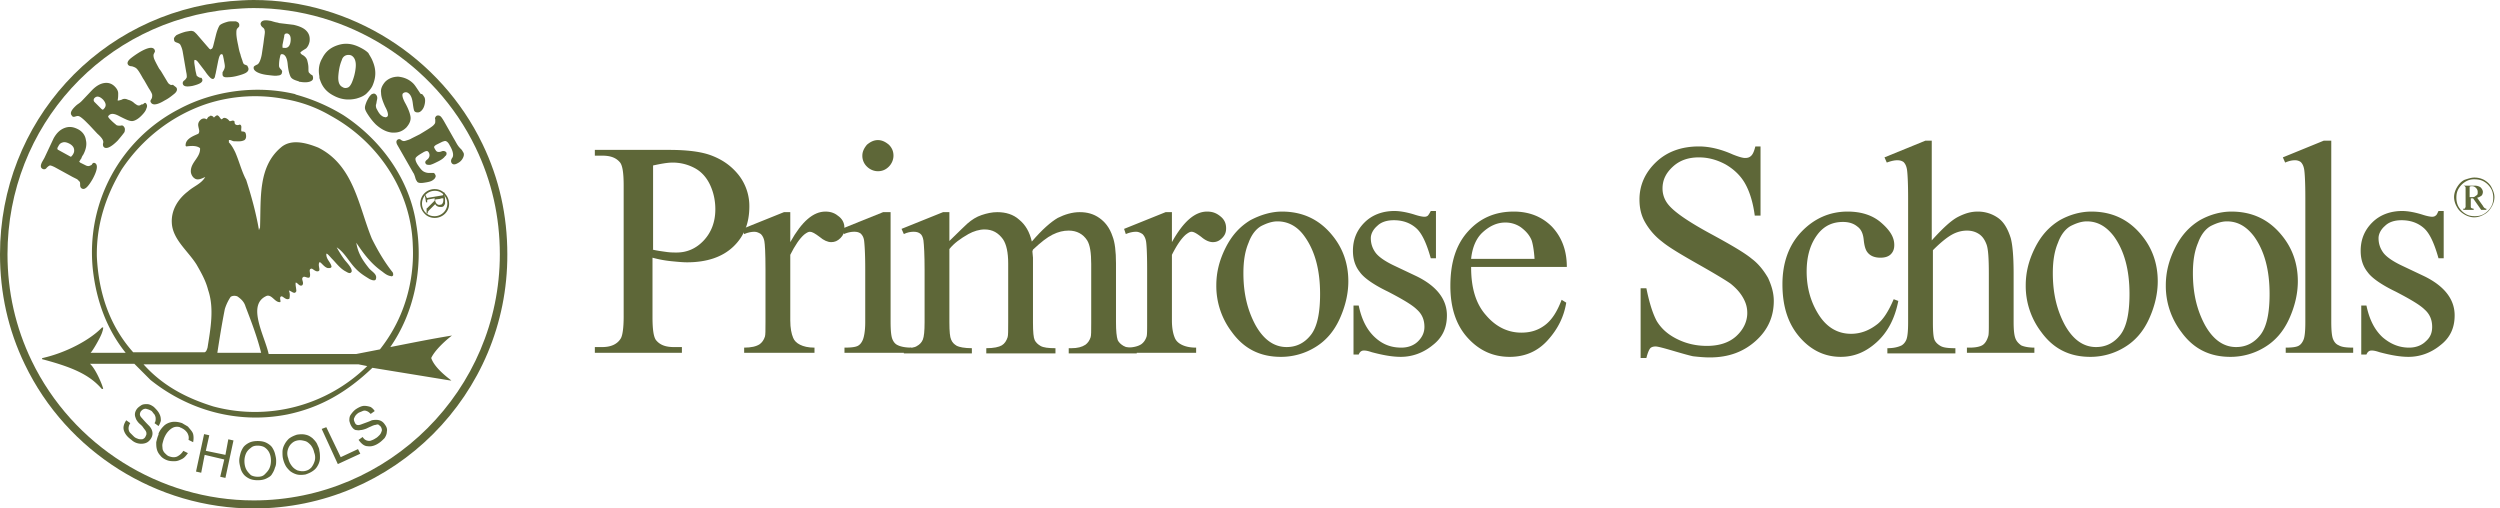 <svg width="295" height="60" fill="none" xmlns="http://www.w3.org/2000/svg"><path d="M76.995 30.408v7.007c0 1.497.136 2.45.476 2.79.476.544 1.156.748 2.04.748h.953v.68H70.192v-.68h.884c1.02 0 1.769-.34 2.177-1.02.204-.34.34-1.225.34-2.586V21.905c0-1.497-.136-2.449-.476-2.79-.476-.543-1.156-.747-2.04-.747h-.885v-.68h8.775c2.11 0 3.81.203 5.034.68 1.225.476 2.245 1.156 3.13 2.245a5.94 5.94 0 0 1 1.292 3.741c0 1.973-.612 3.537-1.905 4.762-1.292 1.224-3.129 1.837-5.442 1.837-.544 0-1.224-.068-1.904-.136a13.497 13.497 0 0 1-2.177-.409Zm0-.952c.612.136 1.156.204 1.632.272.477.068.885.068 1.225.068 1.224 0 2.313-.476 3.197-1.428.884-.953 1.36-2.177 1.36-3.674 0-1.02-.204-1.973-.612-2.857-.408-.884-1.02-1.565-1.768-1.973a5.478 5.478 0 0 0-2.653-.68c-.613 0-1.361.136-2.313.34v9.932h-.068Z" fill="#5E6738"/><path d="M93.253 24.966v3.605c1.36-2.449 2.721-3.605 4.15-3.605.68 0 1.156.204 1.632.612.477.408.613.885.613 1.36 0 .477-.136.817-.476 1.157-.34.34-.68.476-1.089.476-.408 0-.884-.204-1.36-.612-.545-.408-.885-.612-1.157-.612-.204 0-.408.136-.68.34-.544.476-1.089 1.293-1.633 2.381v7.755c0 .885.136 1.565.34 2.04.136.341.408.613.817.817.408.204.952.34 1.7.34v.613h-8.299v-.613c.816 0 1.429-.136 1.837-.408.272-.204.476-.476.612-.884.068-.204.068-.748.068-1.7v-6.26c0-1.904-.068-2.992-.136-3.333-.068-.34-.204-.612-.408-.816-.204-.136-.476-.272-.749-.272-.34 0-.748.068-1.224.272l-.204-.612 4.898-1.973h.748v-.068Z" fill="#5E6738"/><path d="M105.09 24.966v12.993c0 1.02.068 1.7.204 2.04.136.341.34.613.68.75.272.135.817.271 1.565.271v.613h-7.891v-.613c.816 0 1.292-.068 1.564-.204.272-.136.477-.408.613-.748s.272-1.02.272-2.04v-6.26c0-1.768-.068-2.857-.136-3.4-.068-.409-.204-.613-.408-.817-.205-.136-.409-.204-.749-.204s-.748.068-1.224.272l-.272-.612 4.898-1.973h.884v-.068Zm-1.497-8.435c.477 0 .885.204 1.293.544.34.34.544.748.544 1.292 0 .476-.204.953-.544 1.293-.34.34-.748.544-1.293.544-.476 0-.952-.204-1.292-.544a1.742 1.742 0 0 1-.544-1.293c0-.476.204-.884.544-1.292.408-.34.816-.544 1.292-.544Z" fill="#5E6738"/><path d="M112.028 28.435c1.157-1.156 1.905-1.836 2.109-2.04.544-.477 1.088-.817 1.701-1.02.612-.205 1.224-.341 1.836-.341 1.021 0 1.905.272 2.585.884.749.613 1.225 1.429 1.497 2.585 1.224-1.428 2.245-2.313 3.061-2.789.817-.408 1.701-.68 2.585-.68.885 0 1.633.204 2.313.68.68.476 1.225 1.157 1.565 2.177.272.68.408 1.769.408 3.197v6.94c0 1.02.068 1.7.204 2.108.136.272.34.476.68.68.34.204.817.272 1.565.272v.613h-8.027v-.613h.34c.68 0 1.224-.136 1.633-.408.272-.204.476-.476.612-.884.068-.204.068-.748.068-1.7v-6.94c0-1.292-.136-2.244-.476-2.789-.477-.748-1.225-1.156-2.177-1.156-.613 0-1.225.136-1.905.476-.68.34-1.361.884-2.313 1.769l-.068.204.068.748v7.687c0 1.089.068 1.769.204 2.041.136.272.34.476.68.68.341.204.953.272 1.769.272v.613h-8.163v-.613c.884 0 1.496-.136 1.837-.34.34-.204.544-.544.68-.952.068-.204.068-.816.068-1.769v-6.939c0-1.292-.204-2.245-.612-2.857-.545-.748-1.225-1.156-2.177-1.156-.612 0-1.293.204-1.905.544-.952.544-1.701 1.088-2.245 1.769v8.64c0 1.088.068 1.768.204 2.04.136.34.34.544.68.748.273.136.885.272 1.769.272v.613h-8.027v-.613c.748 0 1.292-.068 1.565-.272.272-.136.544-.408.68-.748s.204-1.02.204-2.04v-6.191c0-1.769-.068-2.925-.136-3.47-.068-.408-.204-.68-.408-.816-.204-.136-.408-.204-.749-.204-.34 0-.748.068-1.156.272l-.272-.612 4.898-1.973h.748v3.401Z" fill="#5E6738"/><path d="M138.287 24.966v3.605c1.36-2.449 2.721-3.605 4.15-3.605.68 0 1.156.204 1.632.612.476.408.612.885.612 1.36 0 .477-.136.817-.476 1.157-.34.34-.68.476-1.088.476-.408 0-.885-.204-1.361-.612-.544-.408-.884-.612-1.156-.612-.204 0-.408.136-.68.34-.545.476-1.089 1.293-1.633 2.381v7.755c0 .885.136 1.565.34 2.04.136.341.408.613.816.817.409.204.953.34 1.701.34v.613h-8.299v-.613c.816 0 1.428-.136 1.836-.408.273-.204.477-.476.613-.884.068-.204.068-.748.068-1.7v-6.26c0-1.904-.068-2.992-.136-3.333-.068-.34-.204-.612-.409-.816-.204-.136-.476-.272-.748-.272-.34 0-.748.068-1.224.272l-.204-.612 4.898-1.973h.748v-.068ZM151.28 24.966c2.449 0 4.422.952 5.918 2.79 1.293 1.564 1.905 3.4 1.905 5.441 0 1.429-.34 2.925-1.02 4.422-.681 1.497-1.633 2.585-2.857 3.333a7.704 7.704 0 0 1-4.082 1.157c-2.449 0-4.354-.953-5.782-2.925a8.951 8.951 0 0 1-1.837-5.51c0-1.497.34-2.926 1.088-4.422.749-1.497 1.701-2.517 2.926-3.266 1.156-.612 2.448-1.02 3.741-1.02Zm-.544 1.156c-.612 0-1.225.204-1.905.545-.612.34-1.156 1.02-1.497 1.972-.408.953-.612 2.11-.612 3.606 0 2.38.476 4.354 1.429 6.122.952 1.701 2.177 2.585 3.673 2.585 1.157 0 2.109-.476 2.857-1.428.749-.953 1.089-2.585 1.089-4.83 0-2.857-.612-5.102-1.837-6.803-.816-1.156-1.905-1.769-3.197-1.769ZM169.443 24.966v5.51h-.612c-.476-1.7-1.02-2.925-1.701-3.537-.68-.613-1.564-.953-2.653-.953-.816 0-1.496.204-1.972.68-.477.409-.749.953-.749 1.43 0 .68.204 1.224.545 1.7.34.476 1.088 1.02 2.244 1.564l2.585 1.225c2.381 1.157 3.606 2.721 3.606 4.626 0 1.497-.544 2.653-1.701 3.537-1.088.885-2.381 1.36-3.741 1.36-1.021 0-2.109-.203-3.402-.543-.408-.136-.68-.204-.952-.204-.272 0-.476.136-.612.476h-.613v-5.783h.613c.34 1.633.952 2.858 1.905 3.742.952.884 1.972 1.224 3.129 1.224.816 0 1.496-.272 1.973-.748.476-.476.748-1.02.748-1.7 0-.817-.272-1.497-.885-2.041-.544-.545-1.7-1.225-3.401-2.11-1.701-.816-2.857-1.632-3.333-2.312-.544-.68-.817-1.497-.817-2.517 0-1.36.477-2.45 1.361-3.333.884-.885 2.109-1.361 3.537-1.361.613 0 1.429.136 2.313.408.613.204 1.021.272 1.225.272.204 0 .34-.068.408-.136.068-.068.204-.272.34-.544h.612v.068ZM173.593 31.565c0 2.38.544 4.285 1.769 5.646 1.156 1.36 2.585 2.04 4.149 2.04 1.089 0 1.973-.271 2.79-.884.816-.612 1.428-1.564 1.972-2.993l.544.34c-.272 1.633-.952 3.062-2.176 4.422-1.157 1.292-2.653 1.973-4.49 1.973-1.973 0-3.606-.748-4.966-2.245-1.361-1.497-2.041-3.537-2.041-6.122 0-2.79.68-4.898 2.109-6.463 1.428-1.565 3.197-2.313 5.374-2.313 1.837 0 3.333.612 4.49 1.769 1.156 1.224 1.769 2.789 1.769 4.762h-11.293v.068Zm0-1.02h7.483c-.068-1.021-.204-1.77-.34-2.178-.272-.68-.748-1.156-1.293-1.564a3.19 3.19 0 0 0-1.836-.544c-.953 0-1.837.408-2.653 1.156-.749.68-1.225 1.769-1.361 3.13ZM207.743 17.143v8.3h-.681c-.204-1.566-.612-2.858-1.156-3.81-.544-.953-1.361-1.701-2.313-2.245-1.02-.545-2.041-.817-3.129-.817-1.225 0-2.245.34-3.061 1.089-.817.748-1.225 1.564-1.225 2.585 0 .748.272 1.428.748 1.973.749.884 2.449 2.04 5.239 3.537 2.244 1.225 3.741 2.109 4.557 2.79.817.611 1.429 1.428 1.905 2.244.408.884.68 1.769.68 2.721 0 1.837-.68 3.402-2.108 4.694-1.429 1.293-3.198 1.973-5.443 1.973-.68 0-1.36-.068-1.972-.136-.341-.068-1.089-.272-2.245-.612-1.157-.34-1.905-.545-2.177-.545s-.544.068-.68.273c-.137.204-.273.544-.409 1.088h-.68v-8.231h.68c.341 1.7.749 2.993 1.225 3.877.544.885 1.292 1.565 2.381 2.109 1.088.544 2.245.816 3.537.816 1.497 0 2.653-.408 3.47-1.156.816-.748 1.292-1.7 1.292-2.721 0-.612-.136-1.157-.476-1.769-.34-.612-.816-1.156-1.497-1.7-.476-.34-1.7-1.09-3.741-2.245-2.041-1.157-3.538-2.041-4.354-2.722a7.576 7.576 0 0 1-1.973-2.244c-.476-.817-.68-1.701-.68-2.722 0-1.7.68-3.197 1.973-4.421 1.292-1.225 2.993-1.837 5.034-1.837 1.292 0 2.653.34 4.013.952.681.272 1.157.409 1.429.409.34 0 .544-.069.748-.273.204-.204.34-.544.477-1.088h.612v-.136ZM224.001 35.51c-.408 2.109-1.292 3.742-2.585 4.898-1.292 1.157-2.653 1.7-4.218 1.7-1.836 0-3.469-.747-4.83-2.312-1.36-1.565-2.04-3.606-2.04-6.259 0-2.517.748-4.625 2.245-6.19 1.496-1.565 3.333-2.381 5.442-2.381 1.564 0 2.925.408 3.945 1.293 1.021.884 1.565 1.7 1.565 2.652 0 .477-.136.817-.408 1.089-.272.272-.681.408-1.225.408-.68 0-1.224-.204-1.564-.68-.204-.272-.34-.748-.409-1.429-.068-.68-.272-1.224-.748-1.564-.408-.34-.952-.545-1.701-.545-1.156 0-2.108.409-2.857 1.293-.952 1.156-1.428 2.653-1.428 4.558 0 1.905.476 3.605 1.428 5.102.953 1.496 2.245 2.245 3.81 2.245 1.156 0 2.177-.408 3.129-1.157.68-.544 1.293-1.496 1.905-2.925l.544.204Z" fill="#5E6738"/><path d="M227.947 16.53v11.837c1.292-1.428 2.313-2.38 3.129-2.789.816-.408 1.497-.612 2.313-.612.884 0 1.701.272 2.381.748.68.476 1.156 1.293 1.497 2.381.204.748.34 2.109.34 4.15v5.714c0 1.02.068 1.7.272 2.109.136.272.34.476.612.68.272.136.816.272 1.565.272v.613h-7.959v-.613h.34c.748 0 1.292-.136 1.564-.34.272-.204.476-.544.613-1.02.068-.204.068-.748.068-1.633v-5.714c0-1.769-.068-2.925-.273-3.47-.204-.544-.476-.952-.884-1.224-.408-.272-.884-.408-1.428-.408-.545 0-1.157.136-1.769.476-.612.34-1.361.952-2.245 1.837v8.571c0 1.089.068 1.769.204 2.041.136.272.34.476.68.68.34.204.885.272 1.769.272v.613h-8.027v-.613c.748 0 1.292-.136 1.7-.34.205-.136.409-.34.545-.68.136-.34.204-1.02.204-2.04V23.4c0-1.836-.068-2.993-.136-3.401-.068-.408-.204-.68-.408-.884-.205-.136-.409-.204-.749-.204-.272 0-.68.068-1.224.272l-.272-.613 4.83-1.972h.748v-.068ZM246.791 24.966c2.449 0 4.422.952 5.918 2.79 1.293 1.564 1.905 3.4 1.905 5.441 0 1.429-.34 2.925-1.021 4.422-.68 1.497-1.632 2.585-2.857 3.333a7.7 7.7 0 0 1-4.081 1.157c-2.449 0-4.354-.953-5.783-2.925a8.956 8.956 0 0 1-1.836-5.51c0-1.497.34-2.926 1.088-4.422.748-1.497 1.701-2.517 2.925-3.266 1.089-.612 2.381-1.02 3.742-1.02Zm-.544 1.156c-.613 0-1.225.204-1.905.545-.612.34-1.157 1.02-1.497 1.972-.408.953-.612 2.11-.612 3.606 0 2.38.476 4.354 1.428 6.122.953 1.701 2.177 2.585 3.674 2.585 1.156 0 2.109-.476 2.857-1.428.748-.953 1.089-2.585 1.089-4.83 0-2.857-.613-5.102-1.837-6.803-.885-1.156-1.905-1.769-3.197-1.769ZM263.321 24.966c2.449 0 4.422.952 5.918 2.79 1.293 1.564 1.905 3.4 1.905 5.441 0 1.429-.34 2.925-1.02 4.422-.681 1.497-1.633 2.585-2.857 3.333a7.704 7.704 0 0 1-4.082 1.157c-2.449 0-4.354-.953-5.782-2.925a8.951 8.951 0 0 1-1.837-5.51c0-1.497.34-2.926 1.088-4.422.749-1.497 1.701-2.517 2.926-3.266 1.088-.612 2.38-1.02 3.741-1.02Zm-.544 1.156c-.612 0-1.225.204-1.905.545-.612.34-1.156 1.02-1.497 1.972-.408.953-.612 2.11-.612 3.606 0 2.38.476 4.354 1.429 6.122.952 1.701 2.177 2.585 3.673 2.585 1.157 0 2.109-.476 2.857-1.428.749-.953 1.089-2.585 1.089-4.83 0-2.857-.612-5.102-1.837-6.803-.884-1.156-1.905-1.769-3.197-1.769Z" fill="#5E6738"/><path d="M275.09 16.53v21.43c0 1.02.068 1.7.204 2.04.136.34.34.612.681.748.34.204.884.272 1.7.272v.613h-7.959v-.613c.748 0 1.225-.068 1.497-.204.272-.136.476-.408.612-.748s.204-1.02.204-2.04V23.332c0-1.836-.068-2.925-.136-3.333-.068-.408-.204-.68-.408-.884a1.148 1.148 0 0 0-.68-.204c-.341 0-.681.068-1.157.272l-.272-.613 4.83-1.972h.884v-.068ZM288.356 24.966v5.51h-.613c-.476-1.7-1.02-2.925-1.7-3.537-.681-.613-1.565-.953-2.653-.953-.817 0-1.497.204-1.973.68-.476.409-.749.953-.749 1.43 0 .68.205 1.224.545 1.7.34.476 1.088 1.02 2.245 1.564l2.585 1.225c2.381 1.157 3.605 2.721 3.605 4.626 0 1.497-.544 2.653-1.701 3.537-1.088.885-2.381 1.36-3.741 1.36-1.021 0-2.109-.203-3.401-.543-.409-.136-.681-.204-.953-.204-.272 0-.476.136-.612.476h-.612v-5.783h.612c.34 1.633.952 2.858 1.905 3.742.952.816 1.972 1.224 3.129 1.224.816 0 1.496-.272 1.973-.748.544-.476.748-1.02.748-1.7 0-.817-.272-1.497-.884-2.041-.545-.545-1.701-1.225-3.402-2.11-1.7-.816-2.857-1.632-3.333-2.312-.544-.68-.816-1.497-.816-2.517 0-1.36.476-2.45 1.36-3.333.884-.885 2.109-1.361 3.538-1.361.612 0 1.428.136 2.312.408.613.204 1.021.272 1.225.272.204 0 .34-.068.408-.136.136-.068.204-.272.34-.544h.613v.068ZM291.961 20.952c.408 0 .748.068 1.156.272.34.204.68.477.884.885.204.408.34.748.34 1.156 0 .408-.136.816-.34 1.157-.204.34-.476.68-.884.884-.34.204-.748.34-1.156.34-.409 0-.817-.136-1.157-.34-.34-.204-.68-.476-.884-.884a2.294 2.294 0 0 1-.34-1.157c0-.408.136-.816.34-1.156.204-.34.476-.68.884-.885.408-.136.816-.272 1.157-.272Zm0 .204a1.92 1.92 0 0 0-1.021.273c-.34.204-.612.476-.816.816-.204.34-.272.68-.272 1.088 0 .34.068.748.272 1.089.204.34.476.612.816.816.34.204.68.272 1.089.272.408 0 .748-.068 1.088-.272.34-.204.612-.476.816-.816.204-.34.272-.68.272-1.089 0-.34-.068-.748-.272-1.088a2.345 2.345 0 0 0-.816-.817c-.34-.204-.748-.272-1.156-.272Zm-1.293.749h1.293c.34 0 .544.068.748.204.136.136.272.34.272.544 0 .136-.068.34-.136.408a1.3 1.3 0 0 1-.544.272l.68.953c.068.136.136.204.204.272.068 0 .068.068.204.068v.136h-.612l-.953-1.36h-.272v1.02c0 .068.068.136.068.136.068 0 .136.068.273.068v.136h-1.225v-.136c.136 0 .204 0 .204-.068s.068-.068.068-.136V22.109c0-.068-.068-.068-.068-.136-.068 0-.136-.068-.204-.068Zm.816 1.36c.272 0 .477 0 .545-.068.068-.068.204-.136.272-.204.068-.068.068-.204.068-.34a.618.618 0 0 0-.204-.476.618.618 0 0 0-.477-.204c-.068 0-.204 0-.272.068v1.224h.068ZM54.694 18.027c.068.136.068.34-.068.613-.136.272-.34.476-.612.612-.34.204-.613.204-.749-.068-.068-.136-.068-.34.136-.612.136-.273.068-.749-.34-1.429-.136-.272-.272-.408-.408-.476-.136-.068-.272 0-.476.068l-.68.34c-.136.068-.273.204-.273.272 0 .068.069.204.205.408.136.204.34.204.612.136.272-.136.476-.068.612.068a.359.359 0 0 1-.136.477c-.136.204-.408.408-.816.612-.409.204-.68.34-.953.408-.272 0-.476 0-.544-.204-.068-.136 0-.272.272-.476.204-.204.272-.477.136-.749-.068-.136-.136-.204-.272-.204-.068 0-.272.068-.476.204-.476.272-.748.477-.816.613-.069.136 0 .408.204.748.272.408.476.68.68.816.204.136.476.204.68.204h.544c.068 0 .136.068.205.204.068.137.068.205 0 .34-.069.137-.137.205-.34.34-.205.137-.545.205-1.021.273-.476.068-.748 0-.816-.204-.068-.068-.136-.204-.204-.477-.069-.204-.136-.408-.204-.476l-1.905-3.333c-.136-.272-.136-.476.068-.612.136-.068.272-.068.408.068.204.136.34.136.544.068.204-.068.476-.136.68-.272l.953-.477c1.02-.612 1.564-.952 1.7-1.156.137-.136.137-.272.137-.34v-.272c-.069-.136 0-.272.136-.408a.434.434 0 0 1 .408 0c.136.068.272.272.476.612l1.156 2.04c.204.34.34.613.477.817.136.204.272.34.476.544l.204.34ZM53.266 44.898h-.136l-9.184-1.497c-2.993 2.858-6.122 4.694-10.068 5.51-5.919 1.157-11.7-.544-16.123-4.08l-1.904-1.906h-5.238c.612.544 1.224 1.973 1.428 2.517l.136.408c-.068.069-.136.069-.204 0-1.429-1.632-3.401-2.517-7.007-3.469 0-.068 0-.136.068-.136 2.721-.612 5.579-2.109 7.007-3.605h.136c0 .204-.068.408-.136.612-.204.612-1.156 2.245-1.36 2.38h4.15c-2.246-2.788-3.47-6.19-3.878-9.863-.817-7.96 3.333-15.374 10.204-18.912 3.945-2.109 8.98-2.857 13.605-1.768 0 0 .068 0 .136.068a21.856 21.856 0 0 1 5.646 2.449c4.558 2.993 7.824 7.687 8.572 12.857.884 5.17-.272 10.476-3.061 14.49 2.449-.477 4.762-.953 7.279-1.361-.885.68-2.041 1.769-2.45 2.653.34 1.02 1.565 2.04 2.382 2.653ZM48.504 32.79c.204-1.292.272-2.585.204-3.877-.204-6.395-4.082-12.177-9.66-15.238a15.915 15.915 0 0 0-5.374-1.973 18.485 18.485 0 0 0-9.252.544c-4.082 1.36-7.619 4.082-10.068 7.755-1.837 3.061-2.993 6.463-2.925 10.272.204 4.286 1.496 8.163 4.286 11.293h8.435c.204-.068.272-.34.34-.544.34-2.177.816-4.626.068-6.803-.272-1.089-.816-2.041-1.36-2.993-1.02-1.633-2.858-2.994-2.926-4.966-.068-1.497.749-2.79 1.905-3.674.68-.612 1.565-.884 2.041-1.7-.34.135-.884.476-1.293.135-.204-.136-.408-.476-.408-.816 0-1.088 1.157-1.632 1.089-2.72-.408-.341-1.089-.273-1.633-.205l-.068-.068c-.068-.816.884-1.156 1.497-1.428.204-.273.068-.477 0-.885-.068-.34.068-.612.34-.816.204-.136.476-.136.612 0 .136-.068.136-.272.34-.34 0 0 .068 0 .068-.068.204-.068.408.068.476.204.068-.068.273-.272.409-.272.204.068.272.272.408.408.068.136.204 0 .272-.068.272-.136.612.136.748.34.204.068.408-.204.612.068-.068.408.34.476.613.34.34.136.068.544.204.816.136 0 .408 0 .476.204s.136.613-.136.817c-.408.204-.748.136-1.225.136-.204 0-.408-.204-.612-.136v.272c.34.34.544.748.748 1.156.477 1.089.749 2.245 1.293 3.266.612 1.904 1.156 3.877 1.497 5.85v.068c.068-.068.068-.204.136-.272.136-3.401-.273-7.143 2.449-9.456 1.224-1.088 3.06-.544 4.421 0 4.218 2.109 4.762 6.939 6.327 10.748.68 1.36 1.428 2.654 2.38 3.878.137.136.137.272.137.408 0 .068-.136.204-.272.136-.408-.068-.68-.272-1.02-.544-1.361-.952-2.245-2.177-3.062-3.401.204 1.224.68 1.972 1.429 2.925.34.476 1.088.748.884 1.36-.068.272-.476.136-.748 0-.544-.34-1.02-.612-1.565-1.156-.884-.884-1.36-1.973-2.313-2.585.272.476.544.952.953 1.496.272.34.884.953.816 1.36-.136.273-.34.205-.68 0-.68-.34-1.157-1.02-1.633-1.496-.204-.204-.68-.816-.68-.544 0 .612.476.884.612 1.429 0 .204-.204.204-.408.204-.476-.068-.884-.816-1.02-.68-.205.34.136.884-.069 1.02-.34.204-.748-.34-.884-.272-.408.068 0 .612-.204 1.02-.204.136-.408-.068-.68-.068-.477.204.136.68-.204 1.02-.34.137-.477-.272-.749-.34-.068.273.068.68.068 1.02-.204.477-.612-.067-.884-.067.136.272.136.612.068.952-.34.204-.612-.136-.884-.272-.408 0-.068.612-.204.68-.613.068-.953-.884-1.565-.748-2.45 1.02-.272 4.694.204 6.87h10.34l2.79-.543c2.04-2.585 3.197-5.443 3.673-8.436Zm-5.17 10.408-1.02-.204H16.938c2.313 2.585 5.17 4.014 8.231 4.966a18.916 18.916 0 0 0 18.164-4.762Zm-17.687-1.564h5.17c-.477-1.905-1.157-3.674-1.837-5.442-.136-.477-.408-.817-.884-1.157-.137-.136-.613-.204-.885 0a5.516 5.516 0 0 0-.68 1.429c-.34 1.7-.612 3.401-.884 5.17ZM50 11.36c.136.136.204.408.136.817-.068.408-.204.68-.408.884-.136.136-.272.204-.408.204-.136 0-.272 0-.408-.136-.068-.068-.136-.408-.204-.952-.068-.545-.204-.885-.408-1.089-.136-.136-.272-.204-.408-.204a.52.52 0 0 0-.34.136c-.137.136-.069.544.271 1.157.34.612.545 1.156.613 1.564.068.408-.068.816-.477 1.293-.408.408-.884.612-1.428.612h-.272c-.68-.068-1.293-.408-1.905-.952-.34-.34-.612-.68-.884-1.089-.272-.408-.408-.68-.408-.884 0-.204.068-.408.204-.748.136-.273.272-.545.476-.749.068-.068.136-.136.204-.136.136-.068.272-.068.408.068.136.136.204.34.136.612-.068.272-.068.477-.136.613 0 .136 0 .34.136.544.136.272.272.476.408.612.136.136.34.272.476.272.136.068.273 0 .34-.068.137-.136.069-.544-.271-1.156-.273-.613-.477-1.157-.477-1.633-.068-.476.136-.884.477-1.292.408-.409.952-.613 1.564-.613.612.068 1.225.272 1.769.817.136.136.272.34.408.544l.408.612.068.068c.068 0 .136 0 .204.068.068.136.136.136.136.204ZM45.442 50.136c.204.272.272.544.204.816 0 .273-.136.545-.272.749-.204.204-.408.408-.613.544-.476.34-.952.476-1.36.408-.408 0-.748-.272-1.088-.748l.476-.34c.136.204.272.34.476.408.204.068.408.068.544 0 .204-.068.34-.136.544-.272.136-.068.273-.204.408-.34.137-.136.205-.272.273-.477.068-.136 0-.34-.068-.476-.068-.136-.205-.204-.273-.272-.067-.068-.204-.068-.34 0-.136 0-.34.068-.612.204-.204.068-.408.204-.612.272-.204.068-.408.136-.612.136-.204.068-.409 0-.545 0-.204-.068-.34-.204-.476-.408-.136-.204-.204-.408-.272-.68 0-.204 0-.476.136-.68.136-.204.34-.477.612-.68.409-.273.749-.409 1.02-.409.273 0 .545.068.75.136.203.136.34.272.475.476l-.476.34c-.136-.136-.272-.272-.476-.34a.581.581 0 0 0-.476 0c-.136.068-.34.136-.476.205-.205.136-.409.34-.477.544-.136.204-.068.408.068.68.136.272.409.272.749.136.544-.204.952-.34 1.224-.476.748-.136 1.225 0 1.565.544ZM43.946 7.143c.204.476.34.952.34 1.497 0 .544-.136 1.02-.34 1.496-.204.408-.477.68-.749.953-.34.272-.68.408-1.156.544-.884.204-1.769.136-2.653-.34-.816-.409-1.36-1.02-1.633-1.905-.068-.136-.068-.272-.068-.408-.136-.68-.068-1.429.34-2.11.408-.816 1.02-1.292 1.905-1.564.884-.272 1.7-.136 2.517.272.408.204.748.408 1.02.68.137.273.34.545.477.885Zm-1.973.816c.068-.748-.136-1.224-.544-1.428a.944.944 0 0 0-.613 0 .778.778 0 0 0-.476.544c-.204.476-.34 1.02-.408 1.769-.068.748.068 1.224.476 1.428.204.136.408.136.612.068.205-.068.34-.272.477-.544a5.988 5.988 0 0 0 .476-1.837ZM42.245 52.993l.272.544-2.653 1.225-1.904-4.15.544-.204 1.7 3.537 2.041-.952ZM37.687 53.197c.068.273.068.545.068.817 0 .272-.068.544-.204.816-.136.272-.272.476-.544.68-.272.205-.544.34-.952.477-.409.068-.749.068-1.02 0a2.298 2.298 0 0 1-.817-.409c-.204-.204-.408-.408-.544-.68a3.322 3.322 0 0 1-.273-.748c-.068-.272-.068-.544-.068-.816 0-.273.069-.545.205-.817.136-.272.272-.476.544-.748.272-.204.544-.34.952-.476.408-.068.748-.068 1.02 0 .34.068.545.204.817.408.204.204.408.408.544.68.136.34.272.544.272.816Zm-.544 1.157a1.56 1.56 0 0 0-.068-.952 2.108 2.108 0 0 0-.408-.885c-.204-.204-.408-.408-.68-.476-.273-.068-.545-.136-.885-.068-.34.068-.544.204-.748.408-.204.204-.34.476-.408.748a1.56 1.56 0 0 0 .068.953c.068.34.204.612.408.884s.408.408.68.544c.272.068.544.137.885.068.34-.068.544-.204.748-.408a2.3 2.3 0 0 0 .408-.816ZM36.939 9.116v.136c0 .204-.204.34-.476.408-.272.068-.613.068-1.02 0-.069 0-.137 0-.205-.068-.476-.136-.816-.272-.952-.545-.136-.272-.272-.748-.34-1.496-.068-.68-.272-1.089-.612-1.157-.137 0-.205 0-.205.068-.068.068-.068.205-.136.477-.068.408-.068.68-.068.816 0 .136.068.272.204.408.137.136.205.272.137.408 0 .204-.205.34-.477.34-.272.068-.68 0-1.292-.068-1.02-.136-1.565-.476-1.565-.816V7.96c0-.136.136-.204.408-.34.204-.068.409-.476.544-1.157l.205-1.36.068-.544c.068-.477.136-.817.068-.953 0-.136-.068-.272-.273-.408-.136-.136-.204-.272-.204-.408.069-.34.409-.476 1.089-.34.136 0 .272.068.544.136.204.068.408.068.544.136l1.701.204c.612.136 1.157.34 1.497.68.34.34.476.749.408 1.293-.068.34-.204.612-.408.816-.204.136-.477.272-.68.476 0 .068.067.204.34.34.204.137.408.34.476.613.068.272.136.544.136.884 0 .272 0 .476.068.544l.204.204c.068.068.204.068.204.136.068.136.068.205.068.205Zm-2.653-4.218c.068-.544-.068-.885-.408-.953-.204 0-.34.068-.34.34l-.204 1.021v.272c0 .068.067.068.204.068.408.068.68-.204.748-.748ZM32.585 54.354c0 .272 0 .544-.136.816a2.516 2.516 0 0 1-.34.748c-.136.273-.408.409-.68.545-.272.136-.612.204-1.02.204-.409 0-.749-.068-1.021-.204-.272-.136-.544-.34-.68-.545a1.837 1.837 0 0 1-.34-.748c-.069-.272-.137-.544-.137-.816 0-.272.068-.544.136-.816.069-.273.205-.545.34-.749.137-.204.409-.408.68-.544.273-.136.613-.204 1.021-.204.409 0 .749.068 1.02.204.273.136.545.34.681.544.136.204.272.476.34.748.068.273.136.545.136.817Zm-.816.952c.136-.272.204-.612.204-.952 0-.34-.068-.68-.204-.953a1.606 1.606 0 0 0-.544-.612c-.204-.136-.545-.204-.817-.204-.34 0-.612.068-.816.272-.204.136-.408.34-.544.612a2.173 2.173 0 0 0-.204.953c0 .34.068.68.204.952.136.272.34.476.544.68.204.136.544.205.816.205.34 0 .613-.069.817-.273.204-.204.408-.408.544-.68ZM29.32 8.095v.068c0 .136-.069.272-.273.408-.204.136-.612.273-1.156.409a4.687 4.687 0 0 1-1.224.136c-.273 0-.409-.136-.409-.34V8.57c0-.068.068-.136.136-.272s.137-.272.137-.476c0-.204-.069-.476-.137-.884-.068-.272-.068-.408-.136-.476 0-.068-.068-.068-.136-.068s-.136.068-.204.204c-.068.136-.136.408-.204.748l-.272 1.36c-.068.205-.068.409-.136.477s-.068.136-.204.136a.516.516 0 0 1-.272-.136 4.415 4.415 0 0 1-.612-.749l-.885-1.156c-.136-.136-.204-.204-.34-.204-.068 0-.068.068-.068.272 0 .136.068.476.136.952.068.34.136.545.136.613.068.068.136.136.272.204a.515.515 0 0 0 .272.068c.068 0 .068.068.136.204.068.34-.34.544-1.156.748-.748.136-1.088.068-1.157-.272 0-.136 0-.204.137-.34.204-.136.272-.272.34-.408 0-.136 0-.34-.068-.613l-.409-2.38a2.744 2.744 0 0 0-.272-.817c-.068-.136-.204-.204-.408-.272-.204-.068-.34-.136-.34-.34-.068-.204.068-.34.272-.544a6.203 6.203 0 0 1 1.089-.408c.408-.069.68-.137.816-.069.136 0 .272.137.476.34L24.49 5.51c.136.136.204.272.272.272.068.068.136.068.136 0 .136 0 .204-.136.272-.408l.34-1.36c.136-.477.272-.817.408-1.02.136-.137.408-.273.885-.409.204-.068.408-.068.612-.068h.408c.204.068.34.136.408.34v.204c0 .068-.068.136-.204.272-.136.136-.136.34-.136.613 0 .272.068.748.204 1.36.068.34.136.748.272 1.089.068.34.204.612.272.884.068.204.136.34.272.34.068.068.204.068.272.136.069.136.137.272.137.34ZM27.551 51.973l-.952 4.421-.613-.136.477-2.04-2.313-.545-.408 2.11-.613-.137.953-4.422.612.136-.408 1.837 2.313.476.34-1.836.612.136ZM22.79 51.225c.067.272.067.612 0 .952l-.545-.272c.068-.34 0-.544-.136-.816a1.606 1.606 0 0 0-.612-.545c-.068 0-.068-.068-.136-.068s-.136-.068-.136-.068a1.16 1.16 0 0 0-.68 0c-.205.068-.409.204-.613.408-.204.204-.34.409-.476.68-.136.273-.204.545-.272.817-.068.272 0 .476 0 .68.068.204.136.34.272.476.136.136.272.273.408.34.34.137.68.205 1.02.069.273-.136.545-.34.749-.68l.544.271c-.204.273-.408.545-.68.68-.272.137-.544.273-.885.273-.34 0-.612 0-.952-.136-.34-.136-.612-.34-.748-.544a1.622 1.622 0 0 1-.408-.749c-.069-.272-.069-.544-.069-.816.069-.272.137-.612.273-.884v-.137c.136-.34.34-.612.612-.884.272-.272.612-.408.952-.476.408-.068.817 0 1.225.136.204.136.476.272.68.408.34.408.544.612.612.885ZM20.817 10.34c.136.204.068.476-.272.748-.34.273-.68.545-1.089.749-.884.544-1.428.612-1.633.272-.067-.068-.067-.136-.067-.204 0-.068.067-.136.136-.272.068-.136.068-.272.068-.409 0-.136-.137-.408-.409-.816l-.544-.952-.136-.204c-.34-.613-.544-.953-.748-1.157-.136-.136-.34-.204-.544-.272-.205 0-.409-.068-.477-.204-.136-.204 0-.476.34-.748s.749-.545 1.089-.749c.952-.544 1.497-.612 1.7-.272.069.136.069.272 0 .34l-.067.136c-.068.137-.068.273 0 .545.068.204.272.612.612 1.224l.204.272.612 1.02c.204.34.272.477.408.545.068.068.204.136.409.068.136.136.272.204.408.34ZM18.844 48.911c.136.273.136.545.136.749-.068.204-.136.408-.272.612l-.476-.34c.136-.204.136-.34.136-.544 0-.204-.068-.34-.136-.477-.136-.136-.204-.272-.34-.408-.205-.136-.409-.204-.68-.272-.205 0-.409.068-.613.34-.136.272-.136.477.136.749.408.476.68.748.884.952.477.544.477 1.088.136 1.565-.204.272-.408.408-.68.476a1.659 1.659 0 0 1-.816 0 1.621 1.621 0 0 1-.748-.408c-.477-.34-.749-.68-.885-1.089-.136-.408 0-.816.272-1.224l.476.34a1.098 1.098 0 0 0-.204.612c0 .204.068.408.204.544l.409.408c.136.136.272.204.476.273.136.068.34.068.476.068.136 0 .34-.137.408-.273.068-.136.136-.272.136-.34 0-.136 0-.204-.068-.34-.068-.136-.204-.272-.34-.476-.136-.204-.34-.34-.476-.476a2.067 2.067 0 0 1-.34-.476c-.068-.204-.136-.34-.136-.545 0-.204.068-.408.204-.612.136-.204.34-.34.544-.476.204-.136.476-.136.68-.136.272 0 .544.136.816.34.273.272.545.544.68.884ZM17.21 12.177c.136.136.204.34.069.612-.069.272-.273.544-.613.884-.408.409-.816.613-1.088.613-.34 0-.748-.204-1.429-.544-.612-.34-1.02-.409-1.292-.137-.068.068-.136.136-.068.204 0 .069.136.205.34.409.272.272.544.476.612.544.136.068.272.068.476.068.204-.068.34 0 .408.136.136.136.136.34.068.612-.136.204-.408.544-.816 1.02-.816.817-1.36 1.021-1.633.749-.068-.068-.136-.272-.068-.476.068-.272-.136-.612-.68-1.089l-.952-1.02-.408-.408c-.34-.34-.613-.544-.749-.612-.136-.069-.272-.069-.476 0-.204.067-.34.067-.408-.069-.272-.272-.136-.612.34-1.088.068-.068.204-.204.408-.34.204-.136.34-.272.408-.34l1.225-1.293c.476-.476.952-.748 1.428-.816.477-.068.885.068 1.225.408.272.272.408.544.408.816 0 .273 0 .545-.068.817.068.068.204 0 .476-.068.204-.136.476-.136.749 0 .272.068.544.204.748.408.272.204.408.272.476.272s.204 0 .272-.068c.068-.068.204-.068.272-.068.204-.204.272-.204.34-.136Zm-4.966.68c.34-.34.273-.68-.068-1.088-.408-.409-.748-.476-1.02-.204a.329.329 0 0 0 0 .476l.748.748c.068.068.136.136.204.136 0 .068.068 0 .136-.068ZM11.224 19.252c.34.204.272.816-.272 1.837-.544.952-.952 1.36-1.292 1.156-.136-.068-.204-.204-.204-.408s0-.34-.068-.408l-.273-.272-.136-.069-.408-.204-2.109-1.156c-.272-.136-.476-.204-.544-.204-.068 0-.204.068-.408.272a.359.359 0 0 1-.476.136c-.272-.136-.272-.408-.068-.816l.272-.476 1.088-2.313c.34-.613.749-1.02 1.293-1.225.544-.204 1.02-.136 1.564.136.545.272.885.748.953 1.293.136.544 0 1.156-.34 1.768-.068.068-.136.204-.204.409-.136.136-.136.272-.204.272-.068.068 0 .136.068.204l.68.34a.613.613 0 0 0 .34.068c.068 0 .204-.068.34-.136.136-.272.272-.272.408-.204ZM8.64 18.163c.136-.204.136-.476.068-.68-.068-.204-.272-.408-.544-.544-.272-.136-.544-.204-.748-.136-.272.068-.408.204-.544.476-.137.204-.137.34 0 .408l1.36.748c.068.069.204.069.204 0 .068-.068.136-.136.204-.272ZM52.517 23.81v.204c0 .068-.068.136-.136.272-.068.068-.136.136-.34.136-.136 0-.273 0-.409-.068a.532.532 0 0 1-.272-.272l-.544.544-.204.204c-.068.068-.068.136-.136.136V25.17h-.136v-.544s0-.068.068-.068l.136-.136.748-.748V23.4l-.748.136c-.068 0-.136.069-.136.069v.272h-.136l-.068-.409-.068-.408h.136v.068c0 .068.068.136.068.204.068 0 .136.068.204 0l1.633-.272c.068 0 .136-.068.136-.068v-.272h.136v.272l.068.408v.409Zm-.272.136c.068-.136.068-.273.068-.409v-.136h-.205l-.203.068-.545.068v.137c0 .136.068.272.204.408.136.068.204.136.408.068.136 0 .205-.068.273-.204Z" fill="#5E6738"/><path d="M51.292 25.714a1.67 1.67 0 0 1-1.02-.34c-.408-.34-.68-.816-.68-1.36 0-.953.748-1.701 1.7-1.701.409 0 .817.136 1.157.476.34.34.544.748.544 1.293 0 .884-.748 1.632-1.7 1.632Zm0-3.197a1.51 1.51 0 0 0-1.496 1.497c0 .476.204.952.612 1.224.272.204.544.272.884.272a1.51 1.51 0 0 0 1.497-1.496c0-.409-.204-.817-.476-1.089a1.385 1.385 0 0 0-1.02-.408Z" fill="#5E6738"/><path d="M29.932 60c-11.429 0-22.04-6.667-27.007-17.007C.952 38.912 0 34.558 0 30 0 14.422 11.7 1.565 27.21.136 28.096.068 29.049 0 29.933 0c11.429 0 22.04 6.667 27.007 17.007 1.973 4.081 2.925 8.435 2.925 12.993.068 16.53-13.401 30-29.932 30Zm0-59.048c-.884 0-1.769.068-2.653.136C12.245 2.45.884 14.898.884 30c0 4.422.953 8.64 2.857 12.585 4.83 10 15.102 16.463 26.191 16.463C45.918 59.048 58.98 45.986 58.98 30c0-4.422-.953-8.64-2.857-12.585C51.293 7.415 41.02.952 29.932.952Z" fill="#5E6738"/></svg>